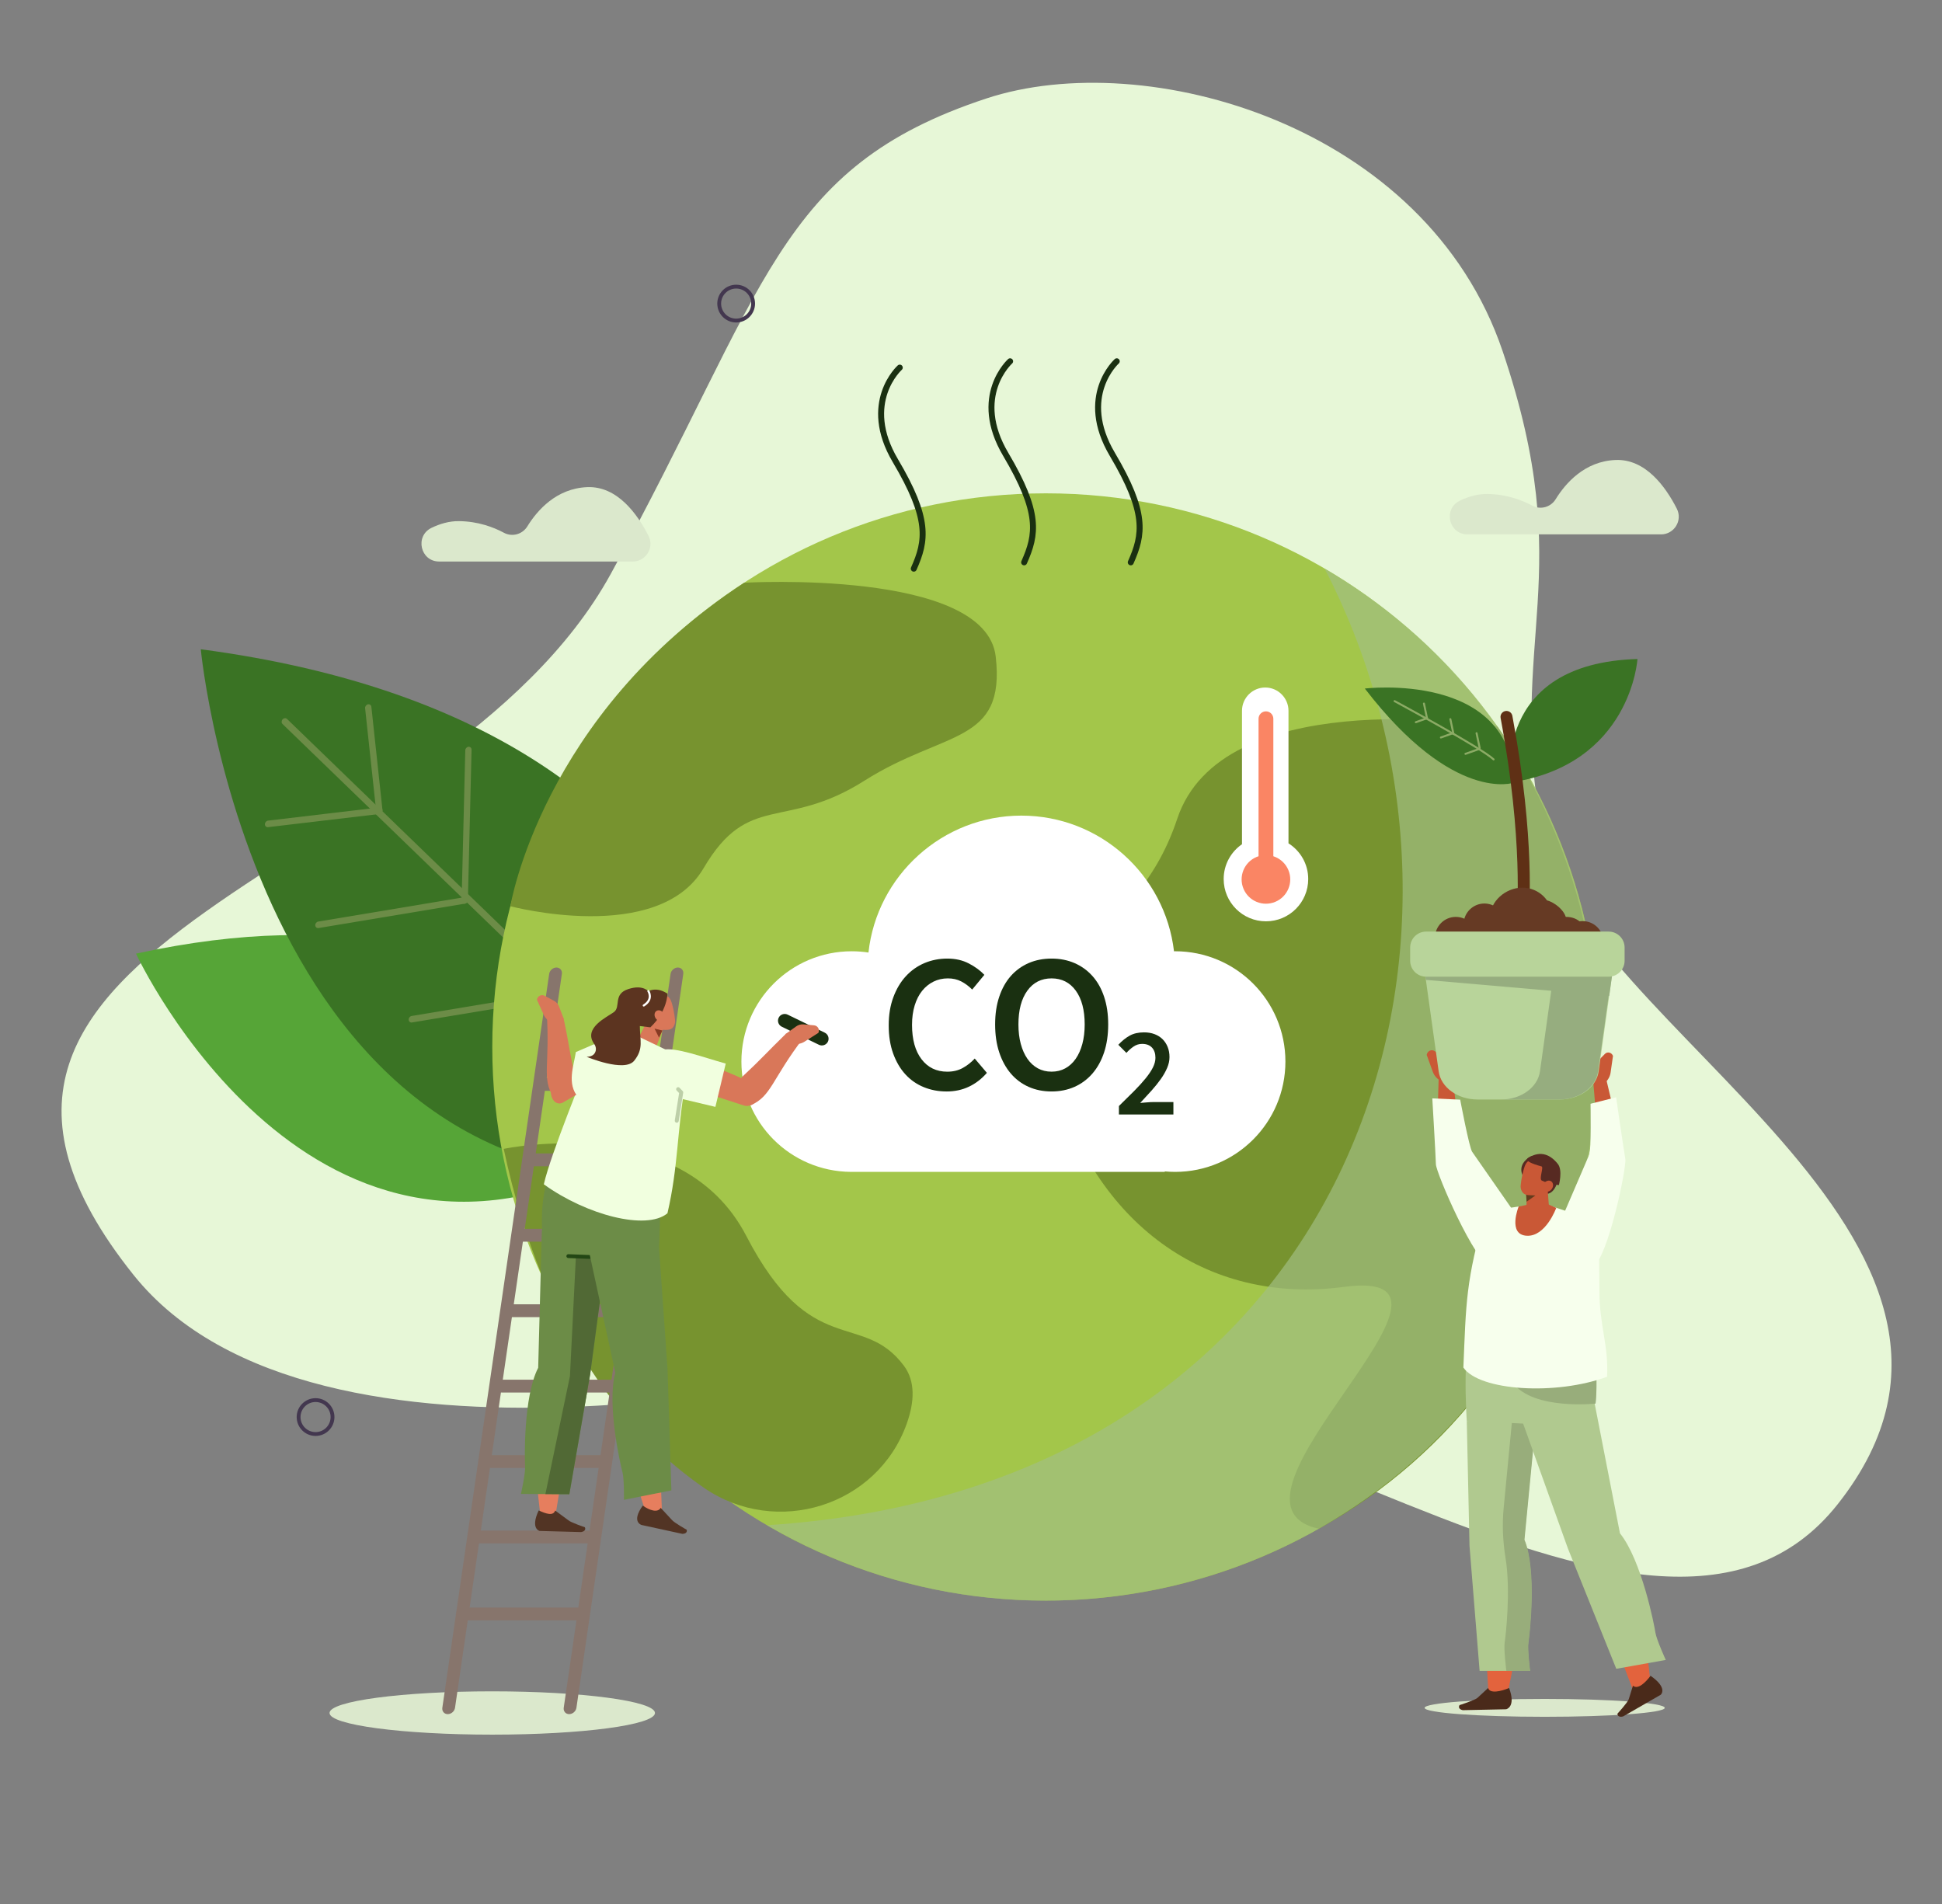 <svg width="153" height="150" viewBox="0 0 153 150" fill="none" xmlns="http://www.w3.org/2000/svg">
<rect x="0" y="0" width="153" height="150" fill="#808080" stroke="none"/>
<g clip-path="url(#clip0_2597_24854)">
<path d="M77.713 7.757C90.27 3.618 112.351 9.79 118.394 27.695C124.381 45.435 118.702 50.281 121.466 65.551C124.23 80.821 161.331 97.54 144.795 118.49C129.925 137.327 94.587 103.277 68.156 107.728C68.156 107.728 24.936 118.477 10.517 100.437C-11.027 73.485 34.852 69.383 48.125 45.202C60.465 22.717 61.209 13.197 77.713 7.757Z" fill="#E7F7D7"/>
<path d="M50.096 90.643C50.096 90.643 44.596 67.765 10.714 75.129C10.714 75.129 24.736 105.344 50.096 90.643Z" fill="#56A537"/>
<path d="M59.685 91.821C59.685 91.821 62.773 57.382 15.818 51.15C15.818 51.15 20.453 99.915 59.685 91.821Z" fill="#3A7324"/>
<path d="M52.89 86.085C52.882 86.138 52.857 86.191 52.817 86.235C52.718 86.345 52.561 86.359 52.467 86.267L22.257 57.038C22.162 56.946 22.165 56.783 22.264 56.673C22.362 56.563 22.52 56.549 22.614 56.641L52.824 85.87C52.882 85.925 52.903 86.006 52.89 86.086V86.085Z" fill="#6C8C47"/>
<path d="M30.13 63.889C30.112 64.001 30.026 64.099 29.913 64.124C29.777 64.155 29.655 64.067 29.64 63.927L28.765 55.798C28.751 55.66 28.848 55.52 28.985 55.489C29.121 55.459 29.243 55.547 29.259 55.687L30.133 63.815C30.135 63.84 30.135 63.864 30.13 63.888V63.889Z" fill="#6C8C47"/>
<path d="M36.86 70.953C36.839 71.079 36.734 71.183 36.609 71.194C36.472 71.206 36.364 71.1 36.367 70.957L36.657 59.111C36.66 58.968 36.775 58.843 36.911 58.831C37.048 58.82 37.156 58.926 37.153 59.069L36.863 70.915C36.863 70.928 36.861 70.941 36.86 70.953Z" fill="#6C8C47"/>
<path d="M30.131 63.889C30.11 64.011 30.01 64.114 29.888 64.129L21.12 65.165C20.983 65.181 20.872 65.079 20.87 64.937C20.87 64.794 20.98 64.666 21.117 64.65L29.885 63.613C30.021 63.597 30.133 63.699 30.135 63.841C30.135 63.857 30.134 63.873 30.131 63.888L30.131 63.889Z" fill="#6C8C47"/>
<path d="M36.862 70.953C36.843 71.071 36.749 71.172 36.63 71.192L25.098 73.114C24.962 73.136 24.845 73.04 24.837 72.899C24.83 72.757 24.935 72.624 25.072 72.602L36.604 70.68C36.741 70.657 36.858 70.753 36.865 70.894C36.866 70.914 36.865 70.934 36.862 70.953V70.953Z" fill="#6C8C47"/>
<path d="M44.222 78.391C44.203 78.509 44.109 78.61 43.991 78.63L32.459 80.552C32.322 80.574 32.205 80.478 32.198 80.337C32.189 80.195 32.296 80.062 32.433 80.04L43.965 78.118C44.102 78.095 44.218 78.191 44.226 78.332C44.227 78.352 44.226 78.372 44.222 78.391V78.391Z" fill="#6C8C47"/>
<path d="M44.232 77.293C44.211 77.419 44.106 77.523 43.981 77.534C43.844 77.546 43.736 77.439 43.739 77.296L44.029 65.451C44.032 65.307 44.147 65.183 44.283 65.171C44.42 65.159 44.528 65.266 44.525 65.409L44.235 77.254C44.235 77.268 44.234 77.28 44.232 77.293Z" fill="#6C8C47"/>
<path d="M82.399 126.096C106.487 126.096 126.015 106.569 126.015 82.481C126.015 58.393 106.487 38.866 82.399 38.866C58.311 38.866 38.784 58.393 38.784 82.481C38.784 106.569 58.311 126.096 82.399 126.096Z" fill="#A3C64A"/>
<path d="M117.975 57.245C116.042 56.941 96.227 54.071 92.748 64.508C89.097 75.46 79.901 73.636 83.041 84.953C86.18 96.271 94.939 102.843 105.891 101.382C118.48 99.703 94.394 118.39 103.902 120.435C124.903 108.922 133.529 80.1 117.975 57.245Z" fill="#77932F"/>
<path d="M58.627 45.909C58.627 45.909 77.66 44.796 78.448 51.73C79.236 58.664 74.42 57.503 68.108 61.502C61.796 65.501 58.999 62.328 55.426 68.407C51.852 74.486 40.207 71.394 40.207 71.394C40.207 71.394 42.675 56.293 58.628 45.91L58.627 45.909Z" fill="#77932F"/>
<path d="M39.685 90.511C39.685 90.511 53.684 87.509 58.795 97.367C63.906 107.224 67.923 103.208 71.208 107.589C72.133 108.821 72.046 110.445 71.444 112.142C69.129 118.667 61.164 121.137 55.461 117.212C49.703 113.248 42.88 105.512 39.685 90.511L39.685 90.511Z" fill="#77932F"/>
<g style="mix-blend-mode:multiply" opacity="0.68">
<path d="M120.079 104.447C107.947 125.257 81.243 132.292 60.433 120.16C106.487 117.204 119.808 74.727 104.365 44.801C125.175 56.933 132.21 83.637 120.078 104.447H120.079Z" fill="#A1BF82"/>
</g>
<path d="M38.783 136.659C45.863 136.659 51.602 135.895 51.602 134.953C51.602 134.011 45.863 133.247 38.783 133.247C31.703 133.247 25.963 134.011 25.963 134.953C25.963 135.895 31.703 136.659 38.783 136.659Z" fill="#DBE8CC"/>
<path d="M24.862 112.975C25.6 112.975 26.198 112.376 26.198 111.638C26.198 110.9 25.6 110.302 24.862 110.302C24.124 110.302 23.525 110.9 23.525 111.638C23.525 112.376 24.124 112.975 24.862 112.975Z" stroke="#43374F" stroke-width="0.302" stroke-linecap="round" stroke-linejoin="round"/>
<path d="M57.999 25.254C58.737 25.254 59.335 24.655 59.335 23.917C59.335 23.179 58.737 22.581 57.999 22.581C57.261 22.581 56.662 23.179 56.662 23.917C56.662 24.655 57.261 25.254 57.999 25.254Z" stroke="#43374F" stroke-width="0.302" stroke-linecap="round" stroke-linejoin="round"/>
<path fill-rule="evenodd" clip-rule="evenodd" d="M130.863 42.1C131.902 42.1 132.581 41.003 132.109 40.077C131.228 38.346 129.641 36.146 127.288 36.238C124.845 36.334 123.337 38.072 122.559 39.334C122.173 39.96 121.366 40.182 120.718 39.834C119.9 39.395 118.689 38.935 117.182 38.917C116.415 38.907 115.68 39.123 115.013 39.446C113.677 40.093 114.133 42.099 115.617 42.099H130.863V42.1Z" fill="#DBE8CC"/>
<path fill-rule="evenodd" clip-rule="evenodd" d="M49.847 44.239C50.887 44.239 51.565 43.142 51.094 42.217C50.212 40.485 48.625 38.285 46.272 38.378C43.83 38.473 42.322 40.211 41.544 41.473C41.157 42.099 40.35 42.321 39.703 41.973C38.885 41.534 37.673 41.074 36.167 41.056C35.4 41.046 34.665 41.262 33.997 41.585C32.662 42.233 33.117 44.238 34.601 44.238H49.847V44.239Z" fill="#DBE8CC"/>
<path d="M92.58 74.943C92.551 74.943 92.523 74.945 92.494 74.946C91.788 68.927 86.673 64.256 80.464 64.256C74.255 64.256 69.084 68.977 68.422 75.043C67.992 74.977 67.551 74.943 67.102 74.943C62.303 74.943 58.411 78.834 58.411 83.634C58.411 88.434 62.261 92.281 67.025 92.323V92.324H91.768V92.285C92.035 92.31 92.306 92.324 92.58 92.324C97.38 92.324 101.271 88.434 101.271 83.633C101.271 78.833 97.38 74.942 92.58 74.942V74.943Z" fill="white"/>
<path d="M74.571 85.988C73.933 85.988 73.336 85.875 72.78 85.648C72.224 85.422 71.743 85.087 71.336 84.645C70.929 84.202 70.608 83.656 70.371 83.008C70.135 82.359 70.017 81.618 70.017 80.784C70.017 79.951 70.137 79.222 70.38 78.569C70.621 77.915 70.951 77.362 71.368 76.908C71.785 76.456 72.274 76.111 72.835 75.873C73.396 75.637 73.996 75.519 74.634 75.519C75.272 75.519 75.838 75.647 76.332 75.905C76.826 76.162 77.232 76.461 77.552 76.8L76.595 77.959C76.327 77.691 76.039 77.478 75.73 77.318C75.421 77.158 75.071 77.079 74.68 77.079C74.269 77.079 73.89 77.164 73.546 77.334C73.201 77.504 72.902 77.746 72.65 78.06C72.397 78.374 72.202 78.758 72.063 79.21C71.924 79.663 71.854 80.173 71.854 80.739C71.854 81.892 72.103 82.795 72.603 83.449C73.102 84.103 73.779 84.43 74.633 84.43C75.086 84.43 75.487 84.335 75.838 84.144C76.187 83.954 76.507 83.704 76.795 83.395L77.752 84.522C77.341 84.996 76.869 85.359 76.339 85.61C75.809 85.862 75.22 85.989 74.571 85.989V85.988Z" fill="#1A3011"/>
<path d="M82.848 85.988C82.189 85.988 81.586 85.867 81.041 85.625C80.496 85.383 80.028 85.032 79.636 84.575C79.245 84.117 78.942 83.563 78.726 82.914C78.51 82.266 78.401 81.53 78.401 80.706C78.401 79.882 78.51 79.164 78.726 78.521C78.942 77.878 79.245 77.335 79.636 76.892C80.028 76.45 80.496 76.11 81.041 75.873C81.587 75.637 82.189 75.519 82.848 75.519C83.507 75.519 84.108 75.637 84.654 75.873C85.2 76.11 85.67 76.45 86.067 76.892C86.463 77.335 86.77 77.878 86.985 78.521C87.201 79.165 87.309 79.893 87.309 80.706C87.309 81.519 87.201 82.266 86.985 82.914C86.769 83.563 86.462 84.117 86.067 84.575C85.67 85.032 85.199 85.383 84.654 85.625C84.108 85.866 83.506 85.988 82.848 85.988ZM82.848 84.428C83.249 84.428 83.609 84.341 83.928 84.166C84.248 83.991 84.521 83.741 84.747 83.417C84.973 83.093 85.148 82.701 85.272 82.243C85.395 81.786 85.457 81.274 85.457 80.708C85.457 79.576 85.223 78.688 84.754 78.044C84.285 77.401 83.65 77.079 82.847 77.079C82.044 77.079 81.408 77.401 80.94 78.044C80.472 78.688 80.237 79.576 80.237 80.708C80.237 81.274 80.299 81.786 80.422 82.243C80.546 82.701 80.721 83.093 80.947 83.417C81.173 83.741 81.446 83.991 81.766 84.166C82.085 84.34 82.445 84.428 82.846 84.428H82.848Z" fill="#1A3011"/>
<path d="M88.157 87.132C88.596 86.706 88.994 86.313 89.35 85.954C89.706 85.595 90.009 85.262 90.258 84.955C90.507 84.65 90.699 84.363 90.832 84.097C90.964 83.831 91.031 83.578 91.031 83.338C91.031 82.999 90.942 82.731 90.762 82.535C90.582 82.339 90.322 82.24 89.983 82.24C89.736 82.24 89.512 82.31 89.308 82.45C89.106 82.589 88.917 82.755 88.744 82.949L88.106 82.31C88.399 81.998 88.699 81.756 89.009 81.586C89.318 81.416 89.693 81.332 90.131 81.332C90.437 81.332 90.713 81.378 90.96 81.471C91.206 81.564 91.416 81.696 91.589 81.866C91.762 82.035 91.896 82.24 91.993 82.48C92.09 82.72 92.138 82.986 92.138 83.278C92.138 83.571 92.076 83.843 91.953 84.132C91.83 84.421 91.663 84.714 91.454 85.01C91.244 85.307 90.999 85.611 90.719 85.924C90.44 86.236 90.143 86.559 89.831 86.892C89.997 86.878 90.177 86.864 90.37 86.847C90.562 86.83 90.736 86.822 90.889 86.822H92.446V87.8H88.154V87.131L88.157 87.132Z" fill="#1A3011"/>
<path d="M70.888 28.962C70.888 28.962 67.825 31.706 70.542 36.296C73.26 40.886 72.975 42.597 71.992 44.801" stroke="#1A3011" stroke-width="0.471" stroke-linecap="round" stroke-linejoin="round"/>
<path d="M79.582 28.463C79.582 28.463 76.519 31.207 79.237 35.797C81.955 40.388 81.669 42.099 80.686 44.303" stroke="#1A3011" stroke-width="0.471" stroke-linecap="round" stroke-linejoin="round"/>
<path d="M87.983 28.463C87.983 28.463 84.919 31.207 87.637 35.797C90.355 40.388 90.069 42.099 89.087 44.303" stroke="#1A3011" stroke-width="0.471" stroke-linecap="round" stroke-linejoin="round"/>
<path fill-rule="evenodd" clip-rule="evenodd" d="M126.203 92.247C127.141 92.1 127.827 91.394 127.775 90.199L126.427 84.518L125.523 85.22L125.893 89.599L126.203 92.247Z" fill="#C95836"/>
<path d="M125.521 85.219L125.617 84.163C125.636 83.952 125.724 83.757 125.866 83.613L126.441 83.03C126.641 82.828 126.97 82.908 127.079 83.186L126.89 84.504C126.849 84.795 126.698 85.075 126.469 85.285L126.087 85.637L125.521 85.218V85.219Z" fill="#C95836"/>
<path fill-rule="evenodd" clip-rule="evenodd" d="M125.508 99.798C126.706 99.044 128.163 91.942 128.051 91.31C127.925 90.6 127.326 86.446 127.326 86.446L125.31 86.957C125.31 86.957 125.369 90.597 125.217 90.944C125.065 91.291 122.981 96.147 122.981 96.147L125.508 99.798Z" fill="#F7FFED"/>
<path fill-rule="evenodd" clip-rule="evenodd" d="M115.241 92.303C114.237 92.35 113.376 91.765 113.177 90.517L113.364 84.345L114.45 84.88L114.999 89.493L115.241 92.303Z" fill="#C95836"/>
<path d="M114.449 84.88L114.125 83.806C114.06 83.591 113.927 83.408 113.75 83.289L113.031 82.808C112.78 82.641 112.456 82.794 112.402 83.105L112.879 84.431C112.984 84.723 113.2 84.98 113.482 85.15L113.953 85.433L114.449 84.88V84.88Z" fill="#C95836"/>
<path fill-rule="evenodd" clip-rule="evenodd" d="M117.566 99.975C116.166 99.449 113.145 92.403 113.127 91.725C113.106 90.963 112.844 86.533 112.844 86.533L115.04 86.633C115.04 86.633 115.753 90.416 115.984 90.743C116.216 91.071 119.406 95.656 119.406 95.656L117.566 99.975Z" fill="#F7FFED"/>
<path fill-rule="evenodd" clip-rule="evenodd" d="M120.048 92.761C120.048 92.761 119.436 91.936 120.399 91.225C121.361 90.514 121.295 92.424 121.264 92.445C121.233 92.466 120.048 92.76 120.048 92.76V92.761Z" fill="#572A22"/>
<path fill-rule="evenodd" clip-rule="evenodd" d="M122.684 93.16C122.684 93.16 122.461 94.121 121.725 94.061C120.989 94.002 121.213 91.89 121.213 91.89L122.684 93.16Z" fill="#572A22"/>
<path fill-rule="evenodd" clip-rule="evenodd" d="M120.328 93.396C120.328 93.396 120.282 94.46 120.244 95.34C120.234 95.575 120.367 95.796 120.592 95.918C120.817 96.041 121.1 96.045 121.331 95.93C121.407 95.892 121.481 95.856 121.551 95.821C121.868 95.664 122.055 95.358 122.031 95.037C121.971 94.214 121.86 92.715 121.86 92.715L120.328 93.396Z" fill="#C95836"/>
<path fill-rule="evenodd" clip-rule="evenodd" d="M120.229 94.071L120.272 94.674L120.964 94.182L120.229 94.071Z" fill="#633C1D"/>
<path fill-rule="evenodd" clip-rule="evenodd" d="M122.275 92.391C122.364 92.092 122.196 91.778 121.901 91.689C121.586 91.594 121.188 91.475 120.872 91.38C120.576 91.291 120.309 91.479 120.176 91.76C120.019 92.092 119.858 92.832 119.805 93.382C119.776 93.693 119.925 94.032 120.22 94.121C120.535 94.216 121.571 94.197 121.831 93.653C122.03 93.24 122.144 92.831 122.275 92.391Z" fill="#C95836"/>
<path fill-rule="evenodd" clip-rule="evenodd" d="M122.815 93.366C122.815 93.366 123.134 92.204 122.734 91.698C122.195 91.018 121.407 90.58 120.399 91.225C120.399 91.225 119.856 91.464 121.446 91.891C121.648 91.945 121.223 92.891 121.473 93.01C121.809 93.172 122.246 93.3 122.815 93.366Z" fill="#572A22"/>
<path fill-rule="evenodd" clip-rule="evenodd" d="M122.252 93.678C122.101 93.884 121.842 93.948 121.674 93.822C121.505 93.697 121.492 93.427 121.643 93.221C121.794 93.015 122.054 92.951 122.222 93.076C122.39 93.202 122.404 93.472 122.252 93.678Z" fill="#C95836"/>
<path d="M121.698 135.253C126.922 135.253 131.158 134.938 131.158 134.549C131.158 134.16 126.922 133.844 121.698 133.844C116.474 133.844 112.238 134.16 112.238 134.549C112.238 134.938 116.474 135.253 121.698 135.253Z" fill="#DBE8CC"/>
<path fill-rule="evenodd" clip-rule="evenodd" d="M118.787 133.318C118.787 133.318 120.806 124.758 119.444 121.371L121.348 109.759L115.904 110.132L117.268 133.401L118.787 133.319V133.318Z" fill="#E3633D"/>
<path fill-rule="evenodd" clip-rule="evenodd" d="M117.244 132.981L116.4 133.763C116.171 133.957 114.987 134.333 114.987 134.333C114.852 134.573 115.065 134.699 115.253 134.731L118.66 134.66C118.66 134.66 119.459 134.497 118.893 132.983C118.251 133.256 117.365 133.452 117.244 132.981Z" fill="#4A2A1A"/>
<path fill-rule="evenodd" clip-rule="evenodd" d="M115.56 111.946L115.774 121.78L116.571 131.638H120.531C120.531 131.638 120.309 129.924 120.401 129.38C120.491 128.836 121.08 123.677 120.078 121.303L121.007 111.637L115.56 111.945V111.946Z" fill="#B0C98F"/>
<path fill-rule="evenodd" clip-rule="evenodd" d="M120.105 121.305L121.034 111.639L119.145 111.742L118.464 118.82C118.338 120.139 118.404 121.465 118.617 122.767C119.036 125.343 118.622 128.933 118.548 129.382C118.458 129.926 118.679 131.64 118.679 131.64H120.558C120.558 131.64 120.336 129.926 120.427 129.382C120.517 128.838 121.106 123.679 120.104 121.305H120.105Z" fill="#98AD7B"/>
<path fill-rule="evenodd" clip-rule="evenodd" d="M130.034 132.715C130.034 132.715 129.401 124.027 127.024 120.971L125.343 109.333L120.099 110.655L128.616 133.05L130.034 132.715Z" fill="#E3633D"/>
<path fill-rule="evenodd" clip-rule="evenodd" d="M128.651 132.803L128.321 133.864C128.237 134.132 127.424 135.013 127.424 135.013C127.449 135.276 127.713 135.277 127.896 135.214L130.84 133.517C130.84 133.517 131.444 132.999 130.039 132.022C129.639 132.556 129.04 133.135 128.651 132.804V132.803Z" fill="#4A2A1A"/>
<path fill-rule="evenodd" clip-rule="evenodd" d="M119.801 111.6L123.537 122.017L127.338 131.472L131.237 130.774C131.237 130.774 130.494 129.145 130.417 128.6C130.34 128.054 129.341 122.929 127.627 120.796L125.575 110.27L119.801 111.601V111.6Z" fill="#B0C98F"/>
<path fill-rule="evenodd" clip-rule="evenodd" d="M123.68 104.003L116.283 104.567C115.08 105.009 115.561 111.946 115.561 111.946L120.424 112.171C122.684 112.124 125.357 113.897 125.638 110.131C125.96 105.827 123.68 104.003 123.68 104.003Z" fill="#B0C98F"/>
<path fill-rule="evenodd" clip-rule="evenodd" d="M125.705 110.578C125.705 110.578 120.797 111.107 119.199 108.951L125.78 108.386C125.78 108.386 125.804 110.027 125.705 110.577V110.578Z" fill="#98AD7B"/>
<path fill-rule="evenodd" clip-rule="evenodd" d="M117.064 95.433L119.646 95.053L121.873 94.902L125.442 96.104C126.396 96.576 126.343 96.74 125.978 97.744L126.013 101.696C126.004 104.453 126.741 105.947 126.614 108.462C122.599 109.952 116.558 109.58 115.292 107.738C115.506 102.703 115.466 100.853 117.065 95.433H117.064Z" fill="#F7FFED"/>
<path d="M119.646 95.053C119.646 95.053 118.756 97.257 120.269 97.354C121.781 97.451 122.609 95.16 122.609 95.16L121.504 94.67L119.646 95.054V95.053Z" fill="#C95836"/>
<path d="M119.007 61.646C119.007 61.646 117.516 52.253 129.007 51.918C129.007 51.918 128.501 60.241 119.007 61.646Z" fill="#3A7324"/>
<path d="M119.29 61.656C119.29 61.656 114.541 63.363 107.529 54.245C107.529 54.245 119.039 52.852 119.29 61.656Z" fill="#3A7324"/>
<path d="M119.966 72.673C119.951 72.673 119.935 72.673 119.92 72.671C119.661 72.645 119.472 72.415 119.497 72.156C119.503 72.098 120.045 66.256 118.225 56.566C118.177 56.311 118.345 56.065 118.601 56.017C118.856 55.969 119.102 56.137 119.15 56.393C120.997 66.229 120.458 72.007 120.433 72.249C120.41 72.492 120.204 72.673 119.965 72.673H119.966Z" fill="#5F3015"/>
<path d="M114.696 75.518C115.603 75.518 116.338 74.784 116.338 73.877C116.338 72.97 115.603 72.235 114.696 72.235C113.79 72.235 113.055 72.97 113.055 73.877C113.055 74.784 113.79 75.518 114.696 75.518Z" fill="#663A24"/>
<path d="M118.547 73.199C118.755 72.317 118.209 71.433 117.326 71.225C116.444 71.016 115.56 71.563 115.352 72.445C115.143 73.327 115.69 74.212 116.572 74.42C117.455 74.628 118.339 74.082 118.547 73.199Z" fill="#663A24"/>
<path d="M125.055 73.877C125.055 74.783 124.32 75.518 123.413 75.518C122.507 75.518 121.771 74.783 121.771 73.877C121.771 72.97 122.463 72.235 123.413 72.235C124.363 72.235 125.055 72.97 125.055 73.877Z" fill="#663A24"/>
<path d="M125.846 75.369C126.488 74.728 126.488 73.689 125.846 73.047C125.205 72.406 124.166 72.406 123.525 73.047C122.884 73.689 122.884 74.728 123.525 75.369C124.166 76.01 125.205 76.01 125.846 75.369Z" fill="#663A24"/>
<path d="M122.89 86.621H116.403C114.837 86.621 113.521 85.667 113.345 84.405L112.053 75.169H127.241L125.95 84.405C125.773 85.667 124.457 86.621 122.891 86.621H122.89Z" fill="#B8D49A"/>
<path d="M112.337 77.197L112.053 75.169H127.241L126.782 78.453L112.337 77.197Z" fill="#96AD7F"/>
<path d="M122.618 75.169L121.326 84.405C121.149 85.667 119.833 86.621 118.268 86.621H122.847C124.412 86.621 125.728 85.667 125.905 84.405L127.197 75.169H122.618Z" fill="#96AD7F"/>
<path d="M123.412 72.567C123.412 73.473 122.677 74.208 121.77 74.208C120.864 74.208 120.129 73.473 120.129 72.567C120.129 71.66 120.864 70.925 121.77 70.925C122.188 70.925 123.412 71.66 123.412 72.567Z" fill="#663A24"/>
<path d="M122.315 72.303C122.315 73.614 121.069 74.676 119.759 74.676C118.449 74.676 117.386 73.614 117.386 72.303C117.386 70.993 118.632 69.93 119.942 69.93C121.253 69.93 122.315 70.993 122.315 72.303Z" fill="#663A24"/>
<path d="M126.738 73.393H112.354C111.661 73.393 111.099 73.955 111.099 74.648V75.689C111.099 76.382 111.661 76.945 112.354 76.945H126.738C127.432 76.945 127.994 76.382 127.994 75.689V74.648C127.994 73.955 127.432 73.393 126.738 73.393Z" fill="#B8D49A"/>
<path d="M35.276 135.043C35.001 135.043 34.809 134.819 34.849 134.543L43.267 76.725C43.307 76.449 43.565 76.224 43.84 76.224C44.115 76.224 44.307 76.449 44.267 76.725L35.849 134.543C35.809 134.819 35.551 135.043 35.276 135.043Z" fill="#87756C"/>
<path d="M44.841 135.043C44.566 135.043 44.374 134.819 44.413 134.543L52.831 76.725C52.871 76.449 53.13 76.224 53.404 76.224C53.68 76.224 53.871 76.449 53.832 76.725L45.414 134.543C45.374 134.819 45.115 135.043 44.841 135.043Z" fill="#87756C"/>
<path d="M51.891 84.927H42.782C42.585 84.927 42.425 85.087 42.425 85.285V85.58C42.425 85.778 42.585 85.938 42.782 85.938H51.891C52.088 85.938 52.248 85.778 52.248 85.58V85.285C52.248 85.087 52.088 84.927 51.891 84.927Z" fill="#87756C"/>
<path d="M50.799 90.87H41.69C41.493 90.87 41.333 91.03 41.333 91.227V91.523C41.333 91.72 41.493 91.88 41.69 91.88H50.799C50.996 91.88 51.156 91.72 51.156 91.523V91.227C51.156 91.03 50.996 90.87 50.799 90.87Z" fill="#87756C"/>
<path d="M49.925 96.812H40.816C40.619 96.812 40.459 96.972 40.459 97.169V97.465C40.459 97.662 40.619 97.822 40.816 97.822H49.925C50.122 97.822 50.282 97.662 50.282 97.465V97.169C50.282 96.972 50.122 96.812 49.925 96.812Z" fill="#87756C"/>
<path d="M49.303 102.754H40.195C39.998 102.754 39.838 102.914 39.838 103.112V103.407C39.838 103.605 39.998 103.765 40.195 103.765H49.303C49.501 103.765 49.661 103.605 49.661 103.407V103.112C49.661 102.914 49.501 102.754 49.303 102.754Z" fill="#87756C"/>
<path d="M48.616 108.696H39.508C39.31 108.696 39.15 108.856 39.15 109.053V109.349C39.15 109.546 39.31 109.706 39.508 109.706H48.616C48.813 109.706 48.973 109.546 48.973 109.349V109.053C48.973 108.856 48.813 108.696 48.616 108.696Z" fill="#87756C"/>
<path d="M47.523 114.639H38.415C38.218 114.639 38.058 114.799 38.058 114.996V115.292C38.058 115.489 38.218 115.649 38.415 115.649H47.523C47.721 115.649 47.881 115.489 47.881 115.292V114.996C47.881 114.799 47.721 114.639 47.523 114.639Z" fill="#87756C"/>
<path d="M46.83 120.582H37.722C37.524 120.582 37.364 120.742 37.364 120.939V121.235C37.364 121.432 37.524 121.592 37.722 121.592H46.83C47.027 121.592 47.187 121.432 47.187 121.235V120.939C47.187 120.742 47.027 120.582 46.83 120.582Z" fill="#87756C"/>
<path d="M45.684 126.646H36.576C36.379 126.646 36.219 126.806 36.219 127.004V127.3C36.219 127.497 36.379 127.657 36.576 127.657H45.684C45.882 127.657 46.042 127.497 46.042 127.3V127.004C46.042 126.806 45.882 126.646 45.684 126.646Z" fill="#87756C"/>
<path fill-rule="evenodd" clip-rule="evenodd" d="M65.227 82.066C65.099 82.327 64.781 82.437 64.519 82.31L61.591 80.886C61.329 80.758 61.22 80.441 61.347 80.179C61.475 79.917 61.792 79.807 62.054 79.935L64.983 81.358C65.244 81.486 65.354 81.804 65.227 82.066Z" fill="#1A3011"/>
<path fill-rule="evenodd" clip-rule="evenodd" d="M50.983 119.443C50.983 119.443 48.161 111.606 49.083 108.098L46.042 97.309L51.22 96.641L52.161 119.274L50.983 119.443Z" fill="#E67E5E"/>
<path fill-rule="evenodd" clip-rule="evenodd" d="M52.053 118.791L52.922 119.729C53.086 119.95 54.104 120.518 54.104 120.518C54.168 120.766 53.932 120.844 53.747 120.838L50.549 120.142C50.549 120.142 49.702 119.915 50.64 118.615C51.174 118.988 51.813 119.206 52.052 118.791H52.053Z" fill="#523424"/>
<path fill-rule="evenodd" clip-rule="evenodd" d="M42.573 119.32C42.573 119.32 41.393 111.074 43.005 107.825L42.781 97.306L47.413 97.036L43.761 119.393L42.572 119.32H42.573Z" fill="#E67E5E"/>
<path fill-rule="evenodd" clip-rule="evenodd" d="M52.392 80.665C52.392 80.665 52.019 81.633 51.709 82.436C51.626 82.649 51.437 82.802 51.212 82.835C50.987 82.868 50.763 82.776 50.626 82.595C50.581 82.536 50.537 82.478 50.495 82.423C50.306 82.174 50.276 81.837 50.419 81.558C50.785 80.84 51.45 79.535 51.45 79.535L52.392 80.665Z" fill="#D97759"/>
<path fill-rule="evenodd" clip-rule="evenodd" d="M52.19 81.184L51.921 81.748L51.566 81.035L52.19 81.184Z" fill="#873B24"/>
<path fill-rule="evenodd" clip-rule="evenodd" d="M50.788 79.389C50.705 79.097 50.872 78.792 51.162 78.708C51.471 78.619 51.861 78.507 52.169 78.418C52.458 78.335 52.717 78.521 52.843 78.798C52.993 79.124 53.141 79.847 53.185 80.385C53.211 80.688 53.061 81.018 52.772 81.101C52.462 81.189 51.453 81.158 51.205 80.625C51.017 80.219 50.909 79.819 50.788 79.388V79.389Z" fill="#D97759"/>
<path fill-rule="evenodd" clip-rule="evenodd" d="M49.817 80.764C49.817 80.764 49.901 79.204 50.299 78.715C50.833 78.058 51.607 77.64 52.583 78.282C52.583 78.282 52.598 79.65 51.238 80.936L49.818 80.764H49.817Z" fill="#5C3420"/>
<path fill-rule="evenodd" clip-rule="evenodd" d="M51.667 80.24C51.813 80.443 52.064 80.509 52.23 80.388C52.395 80.267 52.412 80.004 52.267 79.802C52.122 79.599 51.87 79.533 51.704 79.654C51.539 79.775 51.522 80.037 51.667 80.24Z" fill="#D97759"/>
<path d="M58.454 84.854C59.952 83.463 60.458 82.862 61.93 81.431L63.309 81.751C60.785 85.064 60.786 86.343 59.165 87.065C57.466 86.248 58.181 85.251 58.455 84.854H58.454Z" fill="#D97759"/>
<path d="M61.89 81.462L62.728 80.861C62.895 80.741 63.1 80.685 63.306 80.703L64.137 80.777C64.427 80.803 64.602 81.11 64.475 81.372L63.379 82.067C63.138 82.221 62.827 82.282 62.511 82.239L61.985 82.167L61.891 81.462H61.89Z" fill="#D97759"/>
<path fill-rule="evenodd" clip-rule="evenodd" d="M52.203 82.71C52.203 82.71 59.803 84.982 59.711 85.928L59.682 86.347C59.645 86.891 59.105 87.256 58.587 87.087L54.719 85.828L53.961 85.6L52.203 82.71V82.71Z" fill="#D97759"/>
<path fill-rule="evenodd" clip-rule="evenodd" d="M44.117 91.091L51.233 91.678C52.388 92.111 51.883 98.784 51.883 98.784L47.201 98.972C44.969 98.922 42.787 98.976 42.701 96.713C42.543 92.563 44.117 91.091 44.117 91.091H44.117Z" fill="#6C8C47"/>
<path fill-rule="evenodd" clip-rule="evenodd" d="M52.925 82.921L49.947 81.491L49.79 81.762L48.463 81.848C47.458 82.04 46.981 82.571 46.229 83.984C46.229 83.984 43.374 90.936 42.845 93.302C46.184 95.718 50.936 96.965 52.585 95.584C53.448 91.871 53.322 89.165 54.004 85.294C54.15 84.472 53.136 83.673 52.926 82.922L52.925 82.921Z" fill="#F1FFDF"/>
<path fill-rule="evenodd" clip-rule="evenodd" d="M43.741 119.004L44.77 119.763C44.972 119.951 46.079 120.319 46.079 120.319C46.188 120.551 45.97 120.672 45.787 120.7L42.515 120.611C42.515 120.611 41.761 120.449 42.44 118.996C43.034 119.263 43.582 119.455 43.74 119.003L43.741 119.004Z" fill="#523424"/>
<path fill-rule="evenodd" clip-rule="evenodd" d="M47.765 98.785L46.501 108.241L44.855 117.719L41.043 117.694C41.043 117.694 41.41 116.047 41.371 115.523C41.332 114.999 41.225 110.033 42.401 107.757L42.689 96.932L47.765 98.784V98.785Z" fill="#6C8C47"/>
<path fill-rule="evenodd" clip-rule="evenodd" d="M47.766 98.785L46.5 108.242L44.855 117.719L42.969 117.707L44.903 108.414L45.37 99.025L47.766 98.785Z" fill="#516935"/>
<path d="M44.774 98.96L46.438 99.025" stroke="#234714" stroke-width="0.302" stroke-linecap="round" stroke-linejoin="round"/>
<path d="M52.203 82.71C53.197 82.466 55.357 83.285 57.177 83.792L56.362 87.202L52.603 86.308L52.202 82.709L52.203 82.71Z" fill="#F1FFDF"/>
<path d="M45.416 85.311C44.931 83.326 44.838 82.217 44.397 80.212L43.069 79.72C43.352 83.875 42.648 84.942 43.603 86.437C45.471 86.69 45.425 85.794 45.416 85.311H45.416Z" fill="#D97759"/>
<path d="M44.413 80.257L44.044 79.295C43.971 79.103 43.83 78.943 43.649 78.846L42.914 78.45C42.658 78.313 42.343 78.473 42.304 78.761L42.836 79.945C42.953 80.206 43.178 80.428 43.466 80.566L43.945 80.796L44.412 80.259L44.413 80.257Z" fill="#D97759"/>
<path fill-rule="evenodd" clip-rule="evenodd" d="M48.97 81.793C48.97 81.793 43.209 84.902 43.363 85.833L43.423 86.246C43.501 86.782 43.956 87.084 44.349 86.858L47.272 85.174L47.846 84.863L48.97 81.794V81.793Z" fill="#D97759"/>
<path d="M49.275 81.202L45.369 82.883C45.203 83.983 44.634 85.373 45.555 86.454L48.974 85.414L49.274 81.202H49.275Z" fill="#F1FFDF"/>
<path fill-rule="evenodd" clip-rule="evenodd" d="M46.937 82.763C46.977 82.58 46.92 82.391 46.811 82.238C45.92 80.997 47.808 80.138 48.36 79.74C48.937 79.323 48.271 78.322 49.498 77.922C50.724 77.521 51.116 78.166 51.175 78.147C51.262 78.119 51.017 79.331 51.017 79.331C51.017 79.331 50.405 79.523 50.407 80.746C50.41 81.969 50.729 82.607 49.967 83.563C49.206 84.518 46.219 83.256 46.219 83.256C46.716 83.254 46.886 82.996 46.938 82.764L46.937 82.763Z" fill="#5C3420"/>
<path d="M51.083 78.082C51.083 78.082 51.504 78.726 50.718 79.214" stroke="white" stroke-width="0.167" stroke-linecap="round" stroke-linejoin="round"/>
<path d="M53.318 88.294L53.67 86.062L53.428 85.808" stroke="#BDCFA8" stroke-width="0.313" stroke-linecap="round" stroke-linejoin="round"/>
<path fill-rule="evenodd" clip-rule="evenodd" d="M51.918 98.282L52.59 107.8L52.894 117.415L49.157 118.162C49.157 118.162 49.183 116.475 49.038 115.969C48.895 115.464 47.786 110.622 48.478 108.155L46.227 97.77L51.918 98.283L51.918 98.282Z" fill="#6C8C47"/>
<path d="M101.513 66.439V55.996C101.513 54.989 100.689 54.164 99.682 54.164C98.675 54.164 97.85 54.989 97.85 55.996V66.51C96.979 67.111 96.407 68.114 96.407 69.252C96.407 71.092 97.898 72.583 99.738 72.583C101.577 72.583 103.068 71.092 103.068 69.252C103.068 68.067 102.447 67.029 101.513 66.439Z" fill="white"/>
<path d="M100.479 71.046C101.454 70.636 101.912 69.513 101.501 68.538C101.091 67.563 99.968 67.106 98.993 67.516C98.018 67.926 97.56 69.049 97.971 70.024C98.381 70.999 99.504 71.457 100.479 71.046Z" fill="#FA8564"/>
<path d="M99.737 69.628C99.417 69.628 99.154 69.366 99.154 69.045V56.624C99.154 56.304 99.416 56.041 99.737 56.041C100.057 56.041 100.32 56.303 100.32 56.624V69.045C100.32 69.366 100.058 69.628 99.737 69.628Z" fill="#FA8564"/>
<path d="M109.873 55.235C109.935 55.276 116.721 58.917 117.672 59.827" stroke="#8CAB65" stroke-width="0.157" stroke-linecap="round" stroke-linejoin="round"/>
<path d="M116.331 57.763L116.574 58.924" stroke="#8CAB65" stroke-width="0.157" stroke-linecap="round" stroke-linejoin="round"/>
<path d="M115.456 59.391L116.573 58.991" stroke="#8CAB65" stroke-width="0.157" stroke-linecap="round" stroke-linejoin="round"/>
<path d="M113.523 58.101L114.441 57.773" stroke="#8CAB65" stroke-width="0.157" stroke-linecap="round" stroke-linejoin="round"/>
<path d="M111.546 56.898L112.429 56.581" stroke="#8CAB65" stroke-width="0.157" stroke-linecap="round" stroke-linejoin="round"/>
<path d="M114.266 56.657L114.509 57.818" stroke="#8CAB65" stroke-width="0.157" stroke-linecap="round" stroke-linejoin="round"/>
<path d="M112.185 55.429L112.428 56.59" stroke="#8CAB65" stroke-width="0.157" stroke-linecap="round" stroke-linejoin="round"/>
</g>
<defs>
<clipPath id="clip0_2597_24854">
<rect width="144.174" height="136.247" fill="white" transform="translate(4.848 6.522)"/>
</clipPath>
</defs>
</svg>

